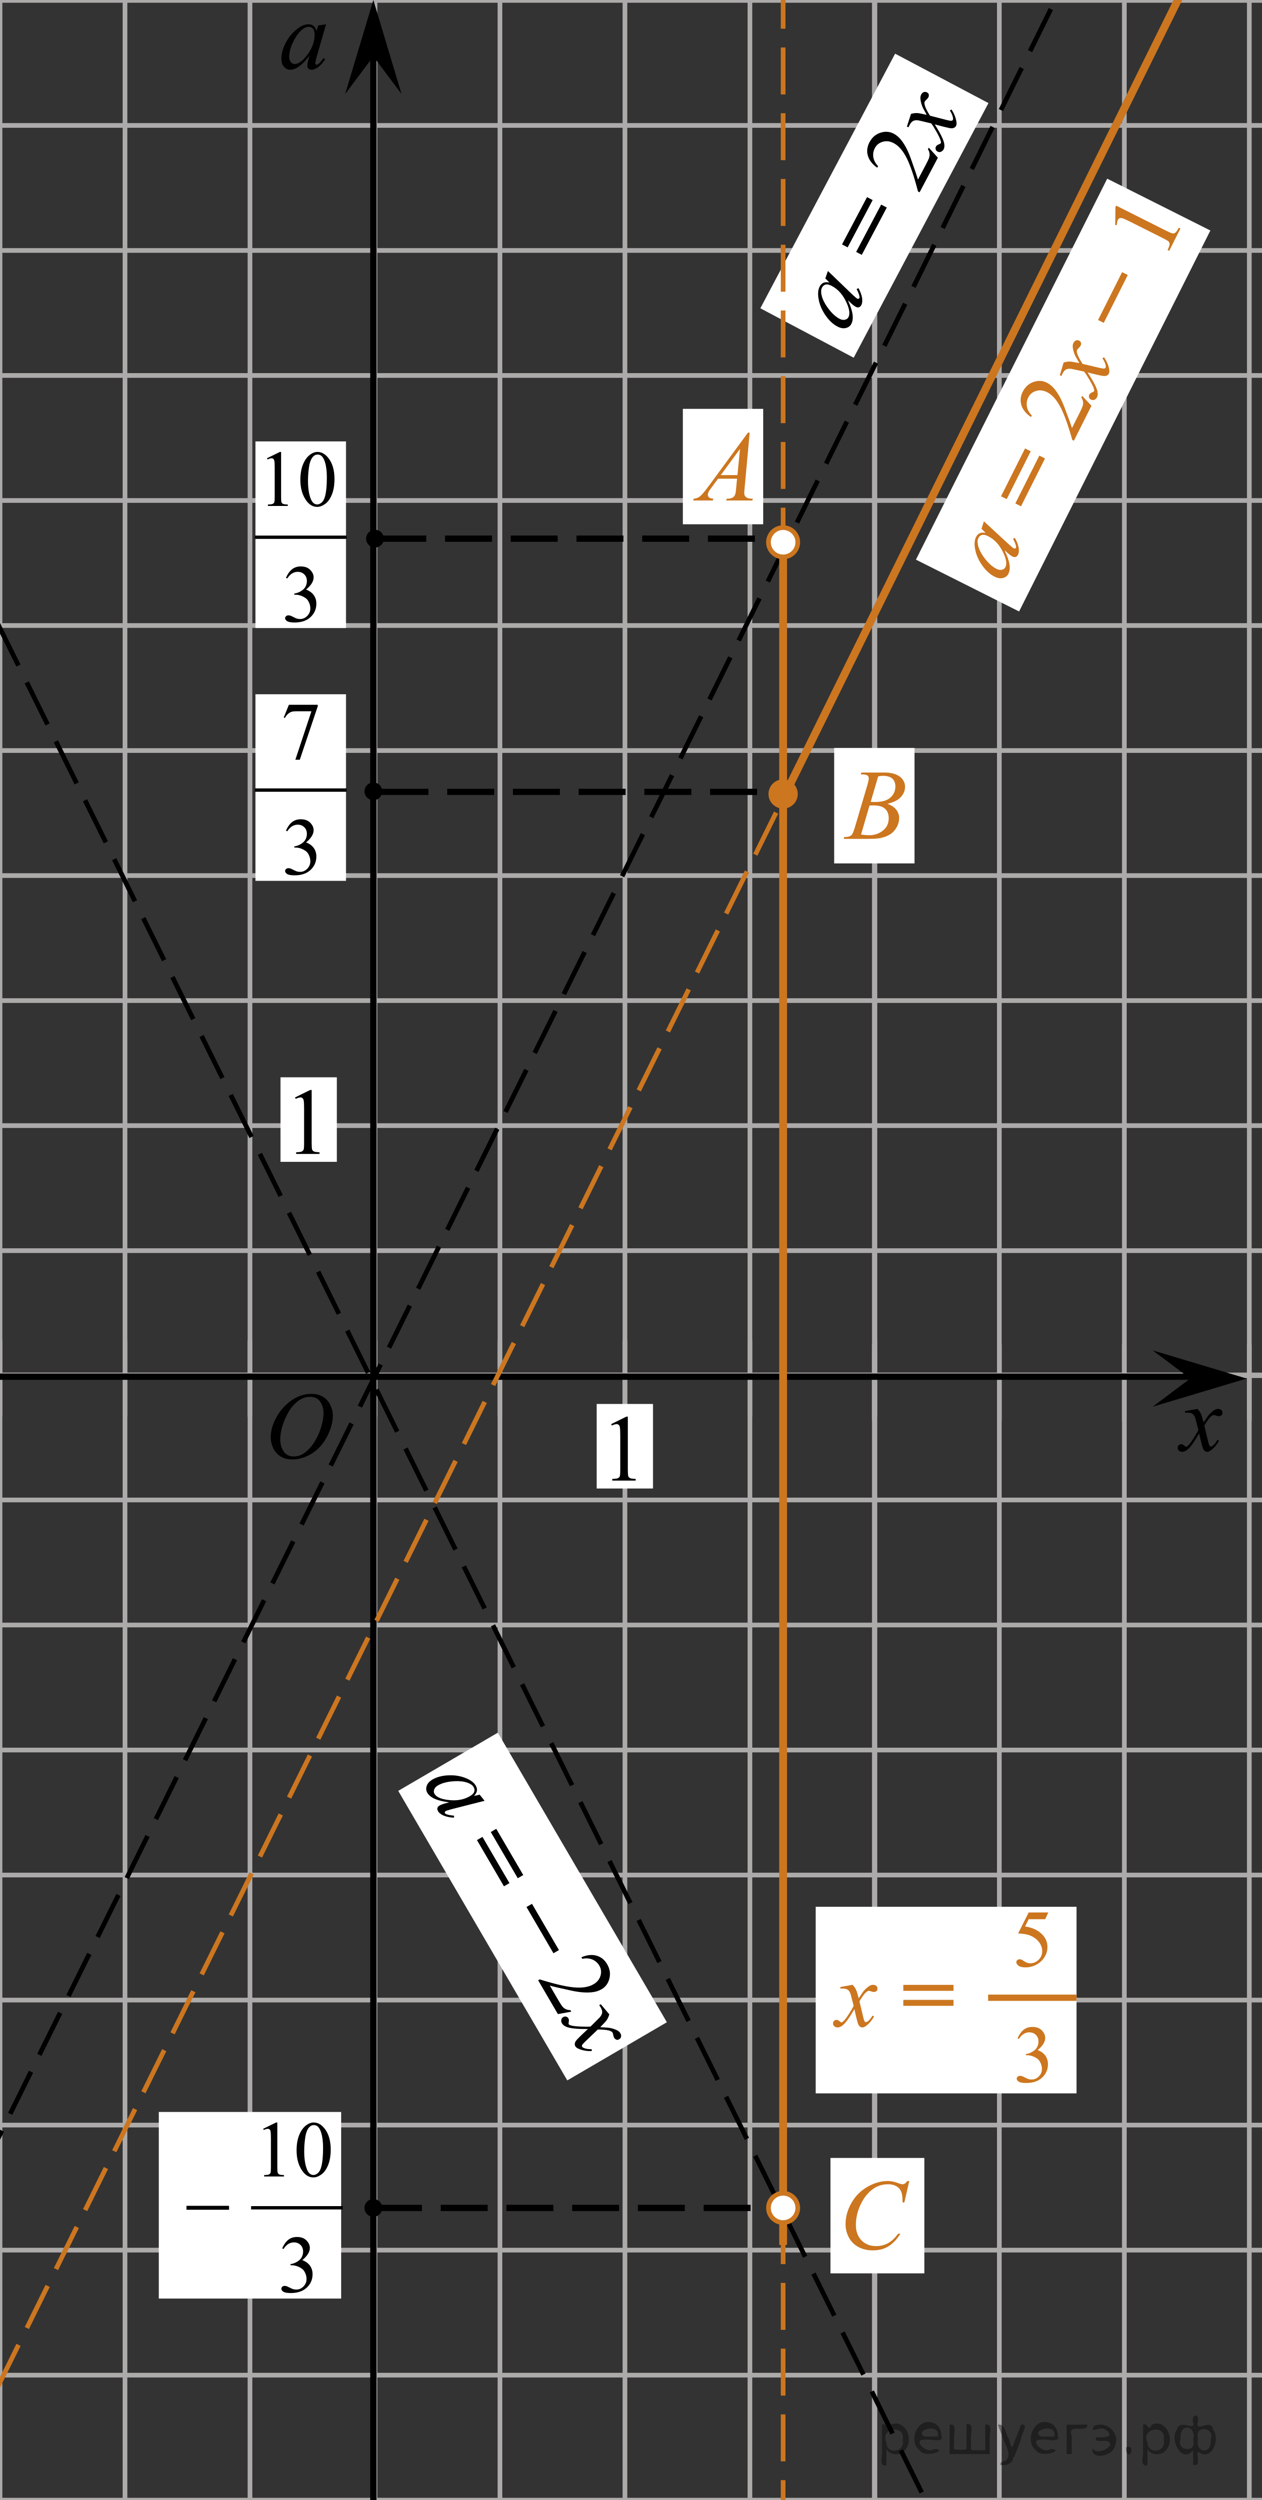 <?xml version="1.0" encoding="utf-8"?>
<!-- Generator: Adobe Illustrator 16.0.0, SVG Export Plug-In . SVG Version: 6.00 Build 0)  -->
<!DOCTYPE svg PUBLIC "-//W3C//DTD SVG 1.1//EN" "http://www.w3.org/Graphics/SVG/1.1/DTD/svg11.dtd">
<svg version="1.1" id="Слой_1" xmlns="http://www.w3.org/2000/svg" xmlns:xlink="http://www.w3.org/1999/xlink" x="0px" y="0px"
	 width="201.604px" height="399.283px" viewBox="81.699 -18.526 201.604 399.283"
	 enable-background="new 81.699 -18.526 201.604 399.283" xml:space="preserve">
<rect x="81.699" y="-18.526" width="201.604" height="399.283" fill="#333333" stroke="none"/>
<g>
	<g>
		<g>
			
				<line fill="none" stroke="#ADAAAA" stroke-width="0.75" stroke-miterlimit="10" x1="-1.1" y1="-18.462" x2="446.6" y2="-18.462"/>
			<line fill="none" stroke="#ADAAAA" stroke-width="0.75" stroke-miterlimit="10" x1="-1.1" y1="1.505" x2="446.6" y2="1.505"/>
			<line fill="none" stroke="#ADAAAA" stroke-width="0.75" stroke-miterlimit="10" x1="-1.1" y1="21.473" x2="446.6" y2="21.473"/>
			<line fill="none" stroke="#ADAAAA" stroke-width="0.75" stroke-miterlimit="10" x1="-1.1" y1="41.438" x2="446.6" y2="41.438"/>
			<line fill="none" stroke="#ADAAAA" stroke-width="0.75" stroke-miterlimit="10" x1="-1.1" y1="61.404" x2="446.6" y2="61.404"/>
			<line fill="none" stroke="#ADAAAA" stroke-width="0.75" stroke-miterlimit="10" x1="-1.1" y1="81.372" x2="446.6" y2="81.372"/>
			
				<line fill="none" stroke="#ADAAAA" stroke-width="0.75" stroke-miterlimit="10" x1="-1.1" y1="101.337" x2="446.6" y2="101.337"/>
			
				<line fill="none" stroke="#ADAAAA" stroke-width="0.75" stroke-miterlimit="10" x1="-1.1" y1="121.306" x2="446.6" y2="121.306"/>
			
				<line fill="none" stroke="#ADAAAA" stroke-width="0.75" stroke-miterlimit="10" x1="-1.1" y1="141.272" x2="446.6" y2="141.272"/>
			
				<line fill="none" stroke="#ADAAAA" stroke-width="0.75" stroke-miterlimit="10" x1="-1.1" y1="161.237" x2="446.6" y2="161.237"/>
			
				<line fill="none" stroke="#ADAAAA" stroke-width="0.75" stroke-miterlimit="10" x1="-1.1" y1="181.206" x2="446.6" y2="181.206"/>
			<line fill="none" stroke="#ADAAAA" stroke-width="0.75" stroke-miterlimit="10" x1="-1.1" y1="201.17" x2="446.6" y2="201.17"/>
		</g>
		<g>
			
				<line fill="none" stroke="#ADAAAA" stroke-width="0.75" stroke-miterlimit="10" x1="1.834" y1="207.72" x2="1.834" y2="-23.962"/>
			<line fill="none" stroke="#ADAAAA" stroke-width="0.75" stroke-miterlimit="10" x1="21.8" y1="207.72" x2="21.8" y2="-23.962"/>
			
				<line fill="none" stroke="#ADAAAA" stroke-width="0.75" stroke-miterlimit="10" x1="41.768" y1="207.72" x2="41.768" y2="-23.962"/>
			
				<line fill="none" stroke="#ADAAAA" stroke-width="0.75" stroke-miterlimit="10" x1="61.733" y1="207.72" x2="61.733" y2="-23.962"/>
			
				<line fill="none" stroke="#ADAAAA" stroke-width="0.75" stroke-miterlimit="10" x1="81.699" y1="207.72" x2="81.699" y2="-23.962"/>
			
				<line fill="none" stroke="#ADAAAA" stroke-width="0.75" stroke-miterlimit="10" x1="101.667" y1="207.72" x2="101.667" y2="-23.962"/>
			
				<line fill="none" stroke="#ADAAAA" stroke-width="0.75" stroke-miterlimit="10" x1="121.633" y1="207.72" x2="121.633" y2="-23.962"/>
			
				<line fill="none" stroke="#ADAAAA" stroke-width="0.75" stroke-miterlimit="10" x1="141.601" y1="207.72" x2="141.601" y2="-23.962"/>
			
				<line fill="none" stroke="#ADAAAA" stroke-width="0.75" stroke-miterlimit="10" x1="161.566" y1="207.72" x2="161.566" y2="-23.962"/>
			
				<line fill="none" stroke="#ADAAAA" stroke-width="0.75" stroke-miterlimit="10" x1="181.532" y1="207.72" x2="181.532" y2="-23.962"/>
			
				<line fill="none" stroke="#ADAAAA" stroke-width="0.75" stroke-miterlimit="10" x1="201.5" y1="207.72" x2="201.5" y2="-23.962"/>
			
				<line fill="none" stroke="#ADAAAA" stroke-width="0.75" stroke-miterlimit="10" x1="221.467" y1="207.72" x2="221.467" y2="-23.962"/>
			<g>
				
					<line fill="none" stroke="#ADAAAA" stroke-width="0.75" stroke-miterlimit="10" x1="221.375" y1="208.368" x2="221.375" y2="-23.315"/>
				
					<line fill="none" stroke="#ADAAAA" stroke-width="0.75" stroke-miterlimit="10" x1="241.342" y1="208.368" x2="241.342" y2="-23.315"/>
				
					<line fill="none" stroke="#ADAAAA" stroke-width="0.75" stroke-miterlimit="10" x1="261.311" y1="208.368" x2="261.311" y2="-23.315"/>
				
					<line fill="none" stroke="#ADAAAA" stroke-width="0.75" stroke-miterlimit="10" x1="281.275" y1="208.368" x2="281.275" y2="-23.315"/>
				
					<line fill="none" stroke="#ADAAAA" stroke-width="0.75" stroke-miterlimit="10" x1="301.241" y1="208.368" x2="301.241" y2="-23.315"/>
				
					<line fill="none" stroke="#ADAAAA" stroke-width="0.75" stroke-miterlimit="10" x1="321.209" y1="208.368" x2="321.209" y2="-23.315"/>
				
					<line fill="none" stroke="#ADAAAA" stroke-width="0.75" stroke-miterlimit="10" x1="341.176" y1="208.368" x2="341.176" y2="-23.315"/>
				
					<line fill="none" stroke="#ADAAAA" stroke-width="0.75" stroke-miterlimit="10" x1="361.141" y1="208.368" x2="361.141" y2="-23.315"/>
				
					<line fill="none" stroke="#ADAAAA" stroke-width="0.75" stroke-miterlimit="10" x1="381.11" y1="208.368" x2="381.11" y2="-23.315"/>
				
					<line fill="none" stroke="#ADAAAA" stroke-width="0.75" stroke-miterlimit="10" x1="401.077" y1="208.368" x2="401.077" y2="-23.315"/>
				
					<line fill="none" stroke="#ADAAAA" stroke-width="0.75" stroke-miterlimit="10" x1="421.043" y1="208.368" x2="421.043" y2="-23.315"/>
				
					<line fill="none" stroke="#ADAAAA" stroke-width="0.75" stroke-miterlimit="10" x1="441.008" y1="208.368" x2="441.008" y2="-23.315"/>
			</g>
		</g>
	</g>
	<g>
		<g>
			
				<line fill="none" stroke="#ADAAAA" stroke-width="0.75" stroke-miterlimit="10" x1="-1.1" y1="201.057" x2="446.6" y2="201.057"/>
			
				<line fill="none" stroke="#ADAAAA" stroke-width="0.75" stroke-miterlimit="10" x1="-1.1" y1="221.024" x2="446.6" y2="221.024"/>
			
				<line fill="none" stroke="#ADAAAA" stroke-width="0.75" stroke-miterlimit="10" x1="-1.1" y1="240.993" x2="446.6" y2="240.993"/>
			
				<line fill="none" stroke="#ADAAAA" stroke-width="0.75" stroke-miterlimit="10" x1="-1.1" y1="260.958" x2="446.6" y2="260.958"/>
			
				<line fill="none" stroke="#ADAAAA" stroke-width="0.75" stroke-miterlimit="10" x1="-1.1" y1="280.923" x2="446.6" y2="280.923"/>
			
				<line fill="none" stroke="#ADAAAA" stroke-width="0.75" stroke-miterlimit="10" x1="-1.1" y1="300.891" x2="446.6" y2="300.891"/>
			
				<line fill="none" stroke="#ADAAAA" stroke-width="0.75" stroke-miterlimit="10" x1="-1.1" y1="320.856" x2="446.6" y2="320.856"/>
			
				<line fill="none" stroke="#ADAAAA" stroke-width="0.75" stroke-miterlimit="10" x1="-1.1" y1="340.826" x2="446.6" y2="340.826"/>
			
				<line fill="none" stroke="#ADAAAA" stroke-width="0.75" stroke-miterlimit="10" x1="-1.1" y1="360.792" x2="446.6" y2="360.792"/>
			
				<line fill="none" stroke="#ADAAAA" stroke-width="0.75" stroke-miterlimit="10" x1="-1.1" y1="380.756" x2="446.6" y2="380.756"/>
			
				<line fill="none" stroke="#ADAAAA" stroke-width="0.75" stroke-miterlimit="10" x1="-1.1" y1="400.725" x2="446.6" y2="400.725"/>
			<line fill="none" stroke="#ADAAAA" stroke-width="0.75" stroke-miterlimit="10" x1="-1.1" y1="420.69" x2="446.6" y2="420.69"/>
		</g>
		<g>
			
				<line fill="none" stroke="#ADAAAA" stroke-width="0.75" stroke-miterlimit="10" x1="1.834" y1="427.24" x2="1.834" y2="195.557"/>
			<line fill="none" stroke="#ADAAAA" stroke-width="0.75" stroke-miterlimit="10" x1="21.8" y1="427.24" x2="21.8" y2="195.557"/>
			
				<line fill="none" stroke="#ADAAAA" stroke-width="0.75" stroke-miterlimit="10" x1="41.768" y1="427.24" x2="41.768" y2="195.557"/>
			
				<line fill="none" stroke="#ADAAAA" stroke-width="0.75" stroke-miterlimit="10" x1="61.733" y1="427.24" x2="61.733" y2="195.557"/>
			
				<line fill="none" stroke="#ADAAAA" stroke-width="0.75" stroke-miterlimit="10" x1="81.699" y1="427.24" x2="81.699" y2="195.557"/>
			
				<line fill="none" stroke="#ADAAAA" stroke-width="0.75" stroke-miterlimit="10" x1="101.667" y1="427.24" x2="101.667" y2="195.557"/>
			
				<line fill="none" stroke="#ADAAAA" stroke-width="0.75" stroke-miterlimit="10" x1="121.633" y1="427.24" x2="121.633" y2="195.557"/>
			
				<line fill="none" stroke="#ADAAAA" stroke-width="0.75" stroke-miterlimit="10" x1="141.601" y1="427.24" x2="141.601" y2="195.557"/>
			
				<line fill="none" stroke="#ADAAAA" stroke-width="0.75" stroke-miterlimit="10" x1="161.566" y1="427.24" x2="161.566" y2="195.557"/>
			
				<line fill="none" stroke="#ADAAAA" stroke-width="0.75" stroke-miterlimit="10" x1="181.532" y1="427.24" x2="181.532" y2="195.557"/>
			
				<line fill="none" stroke="#ADAAAA" stroke-width="0.75" stroke-miterlimit="10" x1="201.5" y1="427.24" x2="201.5" y2="195.557"/>
			
				<line fill="none" stroke="#ADAAAA" stroke-width="0.75" stroke-miterlimit="10" x1="221.467" y1="427.24" x2="221.467" y2="195.557"/>
			<g>
				
					<line fill="none" stroke="#ADAAAA" stroke-width="0.75" stroke-miterlimit="10" x1="221.375" y1="427.887" x2="221.375" y2="196.205"/>
				
					<line fill="none" stroke="#ADAAAA" stroke-width="0.75" stroke-miterlimit="10" x1="241.342" y1="427.887" x2="241.342" y2="196.205"/>
				
					<line fill="none" stroke="#ADAAAA" stroke-width="0.75" stroke-miterlimit="10" x1="261.311" y1="427.887" x2="261.311" y2="196.205"/>
				
					<line fill="none" stroke="#ADAAAA" stroke-width="0.75" stroke-miterlimit="10" x1="281.275" y1="427.887" x2="281.275" y2="196.205"/>
				
					<line fill="none" stroke="#ADAAAA" stroke-width="0.75" stroke-miterlimit="10" x1="301.241" y1="427.887" x2="301.241" y2="196.205"/>
				
					<line fill="none" stroke="#ADAAAA" stroke-width="0.75" stroke-miterlimit="10" x1="321.209" y1="427.887" x2="321.209" y2="196.205"/>
				
					<line fill="none" stroke="#ADAAAA" stroke-width="0.75" stroke-miterlimit="10" x1="341.176" y1="427.887" x2="341.176" y2="196.205"/>
				
					<line fill="none" stroke="#ADAAAA" stroke-width="0.75" stroke-miterlimit="10" x1="361.141" y1="427.887" x2="361.141" y2="196.205"/>
				
					<line fill="none" stroke="#ADAAAA" stroke-width="0.75" stroke-miterlimit="10" x1="381.11" y1="427.887" x2="381.11" y2="196.205"/>
				
					<line fill="none" stroke="#ADAAAA" stroke-width="0.75" stroke-miterlimit="10" x1="401.077" y1="427.887" x2="401.077" y2="196.205"/>
				
					<line fill="none" stroke="#ADAAAA" stroke-width="0.75" stroke-miterlimit="10" x1="421.043" y1="427.887" x2="421.043" y2="196.205"/>
				
					<line fill="none" stroke="#ADAAAA" stroke-width="0.75" stroke-miterlimit="10" x1="441.008" y1="427.887" x2="441.008" y2="196.205"/>
			</g>
		</g>
	</g>
</g>
<rect x="198.467" y="5.877" transform="matrix(-0.468 0.884 -0.884 -0.468 337.682 -174.756)" fill="#FFFFFF" width="46" height="16.869"/>
<g>
	<path d="M213.958,24.75l3.97,3.823l0.548,0.484c0.052,0.045,0.1,0.079,0.142,0.102c0.072,0.038,0.15,0.049,0.229,0.033
		c0.062-0.016,0.106-0.051,0.135-0.105c0.032-0.06,0.035-0.158,0.015-0.293c-0.04-0.251-0.189-0.637-0.449-1.157l0.29-0.146
		c0.311,0.57,0.501,1.09,0.576,1.56c0.072,0.468,0.034,0.846-0.117,1.131c-0.104,0.198-0.233,0.319-0.384,0.367
		c-0.153,0.046-0.322,0.02-0.511-0.08c-0.226-0.119-0.496-0.327-0.811-0.623l-0.441-0.419c0.469,1.02,0.725,1.864,0.771,2.537
		c0.032,0.482-0.043,0.9-0.228,1.249c-0.178,0.336-0.472,0.553-0.879,0.649c-0.408,0.097-0.856,0.016-1.343-0.242
		c-0.732-0.387-1.39-1.017-1.968-1.885c-0.581-0.87-0.937-1.772-1.065-2.707c-0.106-0.733-0.036-1.336,0.213-1.806
		c0.148-0.28,0.345-0.476,0.592-0.584c0.245-0.108,0.563-0.121,0.956-0.037l-0.655-0.665L213.958,24.75z M213.016,27.399
		c-0.155,0.294-0.184,0.681-0.082,1.158c0.142,0.676,0.5,1.4,1.077,2.174c0.574,0.772,1.173,1.323,1.795,1.652
		c0.313,0.165,0.601,0.218,0.866,0.158c0.264-0.061,0.45-0.191,0.558-0.395c0.266-0.502,0.183-1.243-0.246-2.225
		c-0.569-1.31-1.371-2.237-2.406-2.785c-0.393-0.207-0.716-0.281-0.971-0.222C213.351,26.975,213.155,27.136,213.016,27.399z"/>
	<path d="M216.211,20.507l3.997-7.556l0.897,0.476l-3.997,7.555L216.211,20.507z M218.469,21.702l3.997-7.555l0.897,0.475
		l-3.996,7.555L218.469,21.702z"/>
	<path d="M230.07,5.053l1.455,1.609l-2.922,5.524l-0.256-0.135c-0.623-2.41-1.229-4.194-1.816-5.354
		c-0.589-1.16-1.273-1.946-2.05-2.357c-0.594-0.314-1.179-0.391-1.753-0.229c-0.575,0.161-0.995,0.495-1.264,1.002
		c-0.243,0.46-0.327,0.945-0.252,1.453c0.076,0.508,0.326,0.987,0.755,1.438l-0.135,0.255c-0.792-0.566-1.288-1.207-1.492-1.925
		c-0.203-0.718-0.116-1.433,0.261-2.147c0.402-0.759,0.981-1.265,1.739-1.515c0.756-0.251,1.467-0.2,2.13,0.15
		c0.473,0.25,0.89,0.612,1.247,1.084c0.565,0.735,1.063,1.706,1.492,2.911c0.645,1.808,1.021,2.923,1.129,3.346l1.293-2.444
		c0.263-0.498,0.429-0.856,0.498-1.076c0.068-0.22,0.089-0.44,0.063-0.661c-0.028-0.222-0.113-0.446-0.257-0.675L230.07,5.053z"/>
	<path d="M227.23-0.338c0.357-0.099,0.688-0.143,0.988-0.131c0.21,0.005,0.717,0.1,1.521,0.283l-0.591-1.09
		c-0.135-0.279-0.242-0.585-0.321-0.921c-0.078-0.336-0.109-0.612-0.089-0.825c0.012-0.135,0.054-0.269,0.124-0.402
		c0.104-0.198,0.24-0.329,0.409-0.389c0.168-0.062,0.328-0.052,0.48,0.028c0.174,0.092,0.274,0.19,0.304,0.294
		c0.046,0.188,0.026,0.367-0.061,0.533c-0.052,0.097-0.127,0.189-0.227,0.278c-0.189,0.177-0.302,0.303-0.341,0.376
		c-0.059,0.11-0.064,0.275-0.015,0.496c0.087,0.412,0.369,0.997,0.847,1.756l2.676,0.69c0.408,0.104,0.665,0.146,0.77,0.124
		c0.102-0.022,0.17-0.063,0.201-0.123c0.052-0.097,0.058-0.238,0.021-0.422c-0.078-0.365-0.24-0.728-0.485-1.087l0.252-0.176
		c0.389,0.577,0.646,1.185,0.77,1.821c0.068,0.36,0.057,0.628-0.036,0.803c-0.137,0.258-0.39,0.386-0.76,0.384
		c-0.231,0.001-1.11-0.207-2.639-0.627c0.866,1.378,1.366,2.379,1.497,3.001c0.081,0.402,0.053,0.735-0.086,0.998
		c-0.098,0.184-0.254,0.317-0.467,0.398c-0.16,0.057-0.326,0.04-0.495-0.05c-0.152-0.081-0.253-0.199-0.3-0.353
		c-0.048-0.155-0.032-0.306,0.046-0.453c0.078-0.148,0.232-0.266,0.469-0.353c0.169-0.064,0.271-0.127,0.306-0.192
		c0.029-0.055,0.028-0.147,0.002-0.272c-0.062-0.31-0.281-0.803-0.664-1.483c-0.383-0.68-0.674-1.146-0.87-1.396
		c-1.27-0.306-1.943-0.466-2.02-0.477c-0.356-0.053-0.641-0.026-0.854,0.079c-0.214,0.104-0.409,0.322-0.585,0.654
		c-0.056,0.106-0.117,0.23-0.18,0.374l-0.248-0.132L227.23-0.338z"/>
</g>
<rect x="122.509" y="51.97" fill="#FFFFFF" width="14.463" height="29.799"/>
<line fill="none" stroke="#000000" stroke-miterlimit="10" x1="-1.1" y1="201.336" x2="273.333" y2="201.336"/>
<line fill="none" stroke="#000000" stroke-miterlimit="10" x1="141.342" y1="380.756" x2="141.342" y2="-10.514"/>
<line fill="none" stroke="#CC761F" stroke-width="0.75" stroke-miterlimit="10" stroke-dasharray="7.5,3" x1="206.803" y1="-31.943" x2="206.803" y2="434.057"/>
<line fill="none" x1="-424.6" y1="109.143" x2="-424.233" y2="109.143"/>
<rect x="521.789" y="305.659" fill="#FFFFFF" width="9" height="13.501"/>
<rect x="126.508" y="153.522" fill="#FFFFFF" width="9" height="13.5"/>
<polygon points="271.84,201.631 265.834,197.131 280.846,201.631 265.834,206.131 "/>
<polygon points="141.342,-9.521 136.842,-3.516 141.342,-18.526 145.842,-3.516 "/>
<g>
	<path d="M124.348,54.655l2.051-1.002h0.205v7.135c0,0.475,0.02,0.768,0.059,0.885c0.039,0.118,0.122,0.205,0.246,0.268
		s0.377,0.097,0.758,0.106v0.228h-3.169v-0.228c0.397-0.01,0.655-0.042,0.771-0.104c0.116-0.06,0.196-0.142,0.243-0.242
		c0.046-0.103,0.068-0.407,0.068-0.913v-4.561c0-0.615-0.021-1.008-0.062-1.183c-0.03-0.134-0.082-0.23-0.159-0.294
		c-0.077-0.062-0.169-0.093-0.277-0.093c-0.154,0-0.367,0.065-0.641,0.193L124.348,54.655z"/>
	<path d="M129.682,58.1c0-0.965,0.145-1.793,0.435-2.49c0.291-0.695,0.675-1.213,1.156-1.554c0.373-0.271,0.759-0.405,1.156-0.405
		c0.646,0,1.227,0.33,1.741,0.99c0.642,0.821,0.963,1.928,0.963,3.328c0,0.981-0.141,1.811-0.422,2.499
		c-0.282,0.687-0.642,1.183-1.079,1.493c-0.437,0.31-0.858,0.466-1.265,0.466c-0.804,0-1.473-0.476-2.007-1.427
		C129.907,60.198,129.682,59.231,129.682,58.1z M130.9,58.257c0,1.162,0.143,2.111,0.428,2.846c0.237,0.62,0.588,0.931,1.057,0.931
		c0.224,0,0.456-0.1,0.696-0.302c0.241-0.201,0.423-0.539,0.547-1.013c0.191-0.713,0.286-1.722,0.286-3.02
		c0-0.965-0.1-1.769-0.299-2.412c-0.149-0.477-0.342-0.817-0.578-1.016c-0.171-0.137-0.376-0.205-0.615-0.205
		c-0.282,0-0.533,0.124-0.752,0.379c-0.299,0.344-0.501,0.887-0.609,1.626C130.954,56.809,130.9,57.538,130.9,58.257z"/>
</g>
<g>
	<g>
		<g>
			<g>
				<defs>
					<rect id="SVGID_1_" x="121.997" y="200.569" width="16.438" height="17.871"/>
				</defs>
				<clipPath id="SVGID_2_">
					<use xlink:href="#SVGID_1_"  overflow="visible"/>
				</clipPath>
				<g clip-path="url(#SVGID_2_)">
					<path d="M131.474,204.078c0.662,0,1.248,0.145,1.758,0.433c0.511,0.287,0.91,0.715,1.199,1.276s0.437,1.147,0.437,1.753
						c0,1.072-0.312,2.197-0.933,3.378c-0.621,1.18-1.433,2.078-2.433,2.696c-1,0.621-2.035,0.933-3.104,0.933
						c-0.771,0-1.414-0.172-1.933-0.515c-0.518-0.342-0.899-0.793-1.147-1.354s-0.371-1.104-0.371-1.633
						c0-0.937,0.228-1.858,0.675-2.771c0.446-0.914,0.982-1.677,1.605-2.289s1.288-1.084,1.993-1.414
						C129.929,204.243,130.679,204.078,131.474,204.078z M131.224,204.55c-0.49,0-0.972,0.122-1.438,0.366
						c-0.466,0.244-0.934,0.643-1.395,1.195c-0.461,0.554-0.876,1.279-1.244,2.176c-0.451,1.104-0.677,2.145-0.677,3.123
						c0,0.697,0.179,1.316,0.536,1.855c0.358,0.539,0.908,0.811,1.646,0.811c0.446,0,0.887-0.111,1.313-0.332
						c0.43-0.223,0.875-0.602,1.343-1.139c0.584-0.675,1.073-1.535,1.476-2.58c0.396-1.047,0.596-2.021,0.596-2.929
						c0-0.669-0.18-1.262-0.537-1.776C132.483,204.809,131.944,204.55,131.224,204.55z"/>
				</g>
			</g>
		</g>
	</g>
</g>
<g>
	<g>
		<g>
			<g>
				<defs>
					<rect id="SVGID_3_" x="126.228" y="152.026" width="9.53" height="16.49"/>
				</defs>
				<clipPath id="SVGID_4_">
					<use xlink:href="#SVGID_3_"  overflow="visible"/>
				</clipPath>
				<g clip-path="url(#SVGID_4_)">
					<path d="M128.834,156.737l2.412-1.188h0.241v8.452c0,0.562,0.023,0.911,0.07,1.048c0.045,0.139,0.144,0.244,0.289,0.317
						c0.145,0.071,0.44,0.114,0.891,0.125v0.271h-3.729v-0.27c0.47-0.012,0.771-0.053,0.906-0.122
						c0.138-0.071,0.229-0.167,0.285-0.288c0.053-0.121,0.079-0.48,0.079-1.082v-5.402c0-0.729-0.022-1.197-0.071-1.404
						c-0.035-0.154-0.099-0.271-0.188-0.346c-0.09-0.076-0.197-0.111-0.326-0.111c-0.18,0-0.432,0.076-0.752,0.229L128.834,156.737z
						"/>
				</g>
			</g>
		</g>
	</g>
</g>
<g>
	<g>
		<g>
			<g>
				<defs>
					<rect id="SVGID_5_" x="520.105" y="303.155" width="12.363" height="16.487"/>
				</defs>
				<clipPath id="SVGID_6_">
					<use xlink:href="#SVGID_5_"  overflow="visible"/>
				</clipPath>
				<g clip-path="url(#SVGID_6_)">
					<path d="M529.564,314.964l-0.7,1.93h-5.899v-0.273c1.733-1.584,2.959-2.879,3.666-3.883c0.709-1.004,1.063-1.919,1.063-2.753
						c0-0.635-0.193-1.156-0.582-1.563c-0.391-0.407-0.854-0.61-1.396-0.61c-0.492,0-0.935,0.145-1.324,0.432
						c-0.389,0.289-0.68,0.711-0.867,1.267h-0.27c0.122-0.908,0.438-1.606,0.948-2.097c0.508-0.486,1.146-0.729,1.903-0.729
						c0.813,0,1.49,0.261,2.033,0.78c0.543,0.521,0.813,1.139,0.813,1.848c0,0.508-0.117,1.014-0.354,1.521
						c-0.361,0.796-0.955,1.644-1.771,2.533c-1.226,1.338-1.987,2.146-2.293,2.42h2.61c0.531,0,0.904-0.021,1.117-0.059
						c0.215-0.039,0.405-0.119,0.58-0.24c0.172-0.121,0.319-0.291,0.448-0.516h0.272v-0.006H529.564z"/>
				</g>
			</g>
		</g>
	</g>
</g>
<g>
	<g>
		<g>
			<g>
				<defs>
					<rect id="SVGID_7_" x="267.161" y="203.542" width="12.359" height="13.729"/>
				</defs>
				<clipPath id="SVGID_8_">
					<use xlink:href="#SVGID_7_"  overflow="visible"/>
				</clipPath>
				<g clip-path="url(#SVGID_8_)">
					<path d="M272.995,206.485c0.24,0.256,0.422,0.512,0.545,0.768c0.09,0.18,0.234,0.645,0.436,1.396l0.65-0.977
						c0.172-0.232,0.381-0.461,0.627-0.674c0.246-0.215,0.461-0.357,0.648-0.438c0.115-0.052,0.248-0.074,0.391-0.074
						c0.213,0,0.381,0.058,0.506,0.17c0.125,0.113,0.189,0.251,0.189,0.413c0,0.188-0.037,0.313-0.109,0.385
						c-0.139,0.122-0.295,0.187-0.473,0.187c-0.105,0-0.215-0.022-0.332-0.066c-0.23-0.079-0.391-0.118-0.465-0.118
						c-0.117,0-0.262,0.068-0.424,0.207c-0.307,0.256-0.67,0.75-1.092,1.481l0.605,2.538c0.094,0.389,0.172,0.619,0.234,0.695
						c0.064,0.076,0.129,0.112,0.191,0.112c0.104,0,0.225-0.057,0.363-0.17c0.27-0.228,0.5-0.521,0.689-0.885l0.258,0.133
						c-0.311,0.58-0.699,1.063-1.182,1.445c-0.27,0.217-0.498,0.321-0.686,0.321c-0.275,0-0.494-0.151-0.656-0.465
						c-0.105-0.188-0.318-1.018-0.645-2.477c-0.768,1.333-1.381,2.188-1.844,2.572c-0.301,0.244-0.59,0.367-0.871,0.367
						c-0.195,0-0.375-0.067-0.539-0.213c-0.115-0.104-0.176-0.254-0.176-0.436c0-0.162,0.055-0.297,0.162-0.406
						c0.107-0.107,0.24-0.162,0.398-0.162c0.152,0,0.32,0.08,0.502,0.236c0.127,0.111,0.227,0.17,0.295,0.17
						c0.059,0,0.135-0.039,0.229-0.117c0.23-0.188,0.545-0.59,0.943-1.211c0.395-0.619,0.66-1.066,0.783-1.341
						c-0.309-1.195-0.475-1.827-0.494-1.896c-0.113-0.317-0.266-0.547-0.443-0.68c-0.182-0.133-0.449-0.199-0.805-0.199
						c-0.113,0-0.242,0.006-0.395,0.018v-0.268L272.995,206.485z"/>
				</g>
			</g>
		</g>
	</g>
</g>
<circle cx="141.342" cy="334.084" r="1.417"/>
<rect x="177.015" y="205.691" fill="#FFFFFF" width="9" height="13.5"/>
<g>
	<g>
		<g>
			<g>
				<defs>
					<rect id="SVGID_9_" x="176.735" y="204.195" width="9.53" height="16.49"/>
				</defs>
				<clipPath id="SVGID_10_">
					<use xlink:href="#SVGID_9_"  overflow="visible"/>
				</clipPath>
				<g clip-path="url(#SVGID_10_)">
					<path d="M179.341,208.906l2.412-1.188h0.241v8.452c0,0.562,0.023,0.911,0.07,1.048c0.045,0.139,0.144,0.244,0.289,0.317
						c0.145,0.071,0.44,0.114,0.891,0.125v0.271h-3.729v-0.27c0.47-0.012,0.771-0.053,0.906-0.122
						c0.138-0.071,0.229-0.167,0.285-0.288c0.053-0.121,0.079-0.48,0.079-1.082v-5.402c0-0.729-0.022-1.197-0.071-1.404
						c-0.035-0.154-0.099-0.271-0.188-0.346c-0.09-0.076-0.197-0.111-0.326-0.111c-0.18,0-0.432,0.076-0.752,0.229L179.341,208.906z
						"/>
				</g>
			</g>
		</g>
	</g>
</g>
<line fill="none" stroke="#000000" stroke-width="0.75" stroke-miterlimit="10" stroke-dasharray="7.5,3" x1="27.47" y1="431.999" x2="264.866" y2="-48.001"/>
<line fill="none" stroke="#000000" stroke-width="0.75" stroke-miterlimit="10" stroke-dasharray="7.5,3" x1="256.873" y1="435.999" x2="19.477" y2="-44.001"/>
<line fill="none" stroke="#CC761F" stroke-width="1.25" stroke-miterlimit="10" x1="206.803" y1="66.942" x2="206.803" y2="339.999"/>
<line fill="none" stroke="#CC761F" stroke-width="1.25" stroke-miterlimit="10" x1="207.66" y1="107.249" x2="276.5" y2="-31.943"/>
<line fill="none" stroke="#CC761F" stroke-width="0.75" stroke-miterlimit="10" stroke-dasharray="7.5,3" x1="16.165" y1="494.44" x2="208.803" y2="104.937"/>
<circle fill="#FFFFFF" stroke="#CC761F" stroke-width="0.75" stroke-miterlimit="10" cx="206.803" cy="334.085" r="2.338"/>
<circle fill="#CC761F" cx="206.803" cy="108.275" r="2.338"/>
<circle fill="#FFFFFF" stroke="#CC761F" stroke-width="0.75" stroke-miterlimit="10" cx="206.803" cy="68.074" r="2.339"/>
<path d="M523.927,26.341c0.25-0.581,0.565-1.029,0.948-1.346c0.382-0.314,0.857-0.474,1.427-0.474c0.703,0,1.242,0.226,1.618,0.675
	c0.283,0.334,0.427,0.692,0.427,1.074c0,0.627-0.401,1.276-1.203,1.946c0.539,0.208,0.946,0.505,1.224,0.891
	c0.276,0.386,0.414,0.839,0.414,1.361c0,0.746-0.242,1.394-0.726,1.938c-0.63,0.713-1.543,1.069-2.737,1.069
	c-0.592,0-0.992-0.071-1.207-0.216c-0.213-0.145-0.319-0.299-0.319-0.464c0-0.123,0.051-0.231,0.151-0.324
	c0.102-0.093,0.224-0.14,0.365-0.14c0.107,0,0.219,0.017,0.33,0.051c0.073,0.021,0.239,0.099,0.498,0.232
	c0.26,0.133,0.438,0.213,0.537,0.237c0.16,0.047,0.33,0.07,0.512,0.07c0.439,0,0.822-0.167,1.148-0.502s0.488-0.731,0.488-1.189
	c0-0.335-0.076-0.661-0.228-0.979c-0.112-0.236-0.233-0.416-0.368-0.54c-0.186-0.169-0.439-0.323-0.764-0.462
	c-0.324-0.137-0.654-0.207-0.99-0.207h-0.207v-0.19c0.342-0.042,0.684-0.163,1.025-0.362c0.343-0.199,0.592-0.438,0.748-0.719
	c0.154-0.279,0.232-0.587,0.232-0.922c0-0.438-0.14-0.79-0.418-1.059c-0.277-0.271-0.625-0.404-1.039-0.404
	c-0.668,0-1.228,0.352-1.676,1.056L523.927,26.341z"/>
<path d="M615.482,9.332v0.903h-1.179v2.276h-1.066v-2.276h-3.715V9.42l4.07-5.711h0.711v5.622H615.482z M613.237,9.332V5.052
	l-3.081,4.279H613.237z"/>
<g>
	<path d="M513.966,37.914h6.795v0.629h-6.795V37.914z"/>
</g>
<g>
	<path d="M133.782-14.65l-1.523,5.297l-0.172,0.711c-0.016,0.067-0.023,0.125-0.023,0.172c0,0.083,0.026,0.156,0.078,0.219
		c0.042,0.047,0.094,0.07,0.156,0.07c0.067,0,0.156-0.042,0.266-0.125c0.203-0.151,0.474-0.464,0.813-0.938l0.266,0.188
		c-0.359,0.542-0.729,0.954-1.109,1.238s-0.731,0.426-1.055,0.426c-0.224,0-0.392-0.056-0.504-0.168s-0.168-0.274-0.168-0.488
		c0-0.255,0.058-0.591,0.172-1.008l0.164-0.586c-0.683,0.891-1.31,1.513-1.883,1.867c-0.411,0.255-0.815,0.383-1.211,0.383
		c-0.38,0-0.708-0.157-0.984-0.473s-0.414-0.749-0.414-1.301c0-0.828,0.249-1.702,0.746-2.621s1.129-1.655,1.895-2.207
		c0.599-0.438,1.164-0.656,1.695-0.656c0.317,0,0.582,0.083,0.793,0.25s0.371,0.442,0.48,0.828l0.281-0.891L133.782-14.65z
		 M131.001-14.244c-0.333,0-0.688,0.156-1.063,0.469c-0.531,0.442-1.004,1.099-1.418,1.969s-0.621,1.656-0.621,2.359
		c0,0.354,0.089,0.634,0.266,0.84s0.38,0.309,0.609,0.309c0.567,0,1.185-0.419,1.852-1.258c0.891-1.114,1.336-2.258,1.336-3.43
		c0-0.442-0.086-0.763-0.258-0.961S131.298-14.244,131.001-14.244z"/>
</g>
<rect x="212.003" y="285.993" fill="#FFFFFF" width="41.671" height="29.798"/>
<g>
	<path fill="#CC761F" d="M217.903,298.456c0.239,0.255,0.42,0.509,0.543,0.762c0.088,0.176,0.231,0.638,0.432,1.385l0.645-0.967
		c0.171-0.234,0.378-0.458,0.623-0.67c0.243-0.213,0.458-0.357,0.645-0.436c0.117-0.049,0.246-0.074,0.388-0.074
		c0.21,0,0.377,0.057,0.502,0.169c0.124,0.112,0.187,0.249,0.187,0.41c0,0.186-0.037,0.313-0.109,0.381
		c-0.138,0.122-0.293,0.183-0.469,0.183c-0.104,0-0.213-0.021-0.33-0.065c-0.229-0.078-0.384-0.117-0.461-0.117
		c-0.117,0-0.257,0.068-0.418,0.205c-0.303,0.254-0.664,0.745-1.084,1.472l0.601,2.52c0.093,0.387,0.171,0.617,0.234,0.692
		c0.063,0.076,0.127,0.114,0.19,0.114c0.103,0,0.222-0.057,0.359-0.169c0.268-0.225,0.498-0.518,0.688-0.879l0.257,0.132
		c-0.308,0.576-0.698,1.055-1.172,1.436c-0.269,0.215-0.496,0.322-0.681,0.322c-0.274,0-0.491-0.154-0.652-0.461
		c-0.103-0.191-0.314-1.012-0.637-2.461c-0.762,1.323-1.373,2.175-1.832,2.556c-0.298,0.244-0.586,0.366-0.863,0.366
		c-0.195,0-0.374-0.071-0.535-0.213c-0.117-0.106-0.176-0.251-0.176-0.432c0-0.161,0.054-0.295,0.161-0.402s0.239-0.162,0.396-0.162
		s0.322,0.079,0.498,0.234c0.127,0.113,0.225,0.169,0.293,0.169c0.059,0,0.134-0.039,0.227-0.117
		c0.229-0.186,0.543-0.586,0.938-1.201c0.396-0.615,0.654-1.06,0.777-1.333c-0.304-1.187-0.467-1.813-0.491-1.883
		c-0.112-0.316-0.259-0.541-0.439-0.674c-0.181-0.131-0.446-0.197-0.798-0.197c-0.113,0-0.242,0.005-0.389,0.015V298.8
		L217.903,298.456z"/>
	<path fill="#CC761F" d="M226.004,298.463h8.013v0.952h-8.013V298.463z M226.004,300.858h8.013v0.953h-8.013V300.858z"/>
</g>
<line fill="none" stroke="#CC761F" stroke-miterlimit="10" x1="239.553" y1="300.518" x2="253.674" y2="300.518"/>
<g>
	<path fill="#CC761F" d="M249.172,286.897l-0.506,1.082h-2.641l-0.574,1.156c1.143,0.166,2.049,0.583,2.717,1.254
		c0.574,0.576,0.861,1.254,0.861,2.034c0,0.454-0.094,0.874-0.281,1.259s-0.424,0.715-0.709,0.986s-0.602,0.49-0.951,0.655
		c-0.496,0.233-1.006,0.35-1.527,0.35c-0.525,0-0.908-0.088-1.148-0.264c-0.238-0.177-0.357-0.37-0.357-0.582
		c0-0.119,0.049-0.224,0.148-0.313c0.1-0.092,0.225-0.138,0.375-0.138c0.111,0,0.209,0.017,0.293,0.051
		c0.086,0.034,0.229,0.121,0.432,0.261c0.324,0.221,0.65,0.332,0.982,0.332c0.506,0,0.949-0.188,1.33-0.563
		c0.383-0.375,0.574-0.832,0.574-1.37c0-0.521-0.172-1.008-0.512-1.459c-0.342-0.452-0.813-0.8-1.41-1.046
		c-0.473-0.19-1.111-0.301-1.924-0.331l1.684-3.352h3.145V286.897z"/>
</g>
<path fill="#CC761F" d="M244.253,307c0.25-0.581,0.565-1.029,0.948-1.346c0.382-0.314,0.857-0.474,1.427-0.474
	c0.703,0,1.242,0.226,1.618,0.675c0.283,0.334,0.427,0.692,0.427,1.074c0,0.627-0.401,1.276-1.203,1.946
	c0.539,0.208,0.946,0.505,1.224,0.891c0.276,0.386,0.414,0.839,0.414,1.361c0,0.746-0.242,1.394-0.726,1.938
	c-0.63,0.713-1.543,1.069-2.737,1.069c-0.592,0-0.992-0.071-1.207-0.216c-0.213-0.145-0.319-0.299-0.319-0.464
	c0-0.123,0.051-0.231,0.151-0.324c0.102-0.093,0.224-0.14,0.365-0.14c0.107,0,0.219,0.017,0.33,0.051
	c0.073,0.021,0.239,0.099,0.498,0.232c0.26,0.133,0.438,0.213,0.537,0.237c0.16,0.047,0.33,0.07,0.512,0.07
	c0.439,0,0.822-0.167,1.148-0.502s0.488-0.731,0.488-1.189c0-0.335-0.076-0.661-0.228-0.979c-0.112-0.236-0.233-0.416-0.368-0.54
	c-0.186-0.169-0.439-0.323-0.764-0.462c-0.324-0.137-0.654-0.207-0.99-0.207h-0.207v-0.19c0.342-0.042,0.684-0.163,1.025-0.362
	c0.343-0.199,0.592-0.438,0.748-0.719c0.154-0.279,0.232-0.587,0.232-0.922c0-0.438-0.14-0.79-0.418-1.059
	c-0.277-0.271-0.625-0.404-1.039-0.404c-0.668,0-1.228,0.352-1.676,1.056L244.253,307z"/>
<rect x="140.032" y="276.535" transform="matrix(-0.504 -0.863 0.863 -0.504 4.25 573.942)" fill="#FFFFFF" width="53.583" height="18.433"/>
<rect x="214.366" y="326.105" fill="#FFFFFF" width="15" height="18.434"/>
<g>
	<path d="M159.112,269.067l-5.343,1.355l-0.701,0.211c-0.065,0.02-0.119,0.043-0.16,0.066c-0.071,0.041-0.122,0.102-0.149,0.178
		c-0.019,0.06-0.014,0.116,0.019,0.17c0.034,0.059,0.115,0.114,0.242,0.166c0.233,0.1,0.639,0.176,1.219,0.229l-0.028,0.323
		c-0.649-0.037-1.192-0.147-1.628-0.332c-0.438-0.185-0.737-0.417-0.9-0.696c-0.113-0.193-0.149-0.366-0.109-0.521
		c0.04-0.153,0.152-0.283,0.337-0.392c0.22-0.128,0.54-0.247,0.957-0.359l0.589-0.154c-1.113-0.141-1.966-0.367-2.562-0.683
		c-0.427-0.228-0.742-0.512-0.941-0.854c-0.191-0.327-0.221-0.69-0.088-1.088c0.133-0.398,0.438-0.735,0.914-1.014
		c0.715-0.418,1.595-0.644,2.64-0.678c1.044-0.035,1.999,0.139,2.861,0.521c0.68,0.297,1.154,0.674,1.422,1.134
		c0.16,0.273,0.222,0.544,0.185,0.811c-0.038,0.266-0.194,0.543-0.474,0.832l0.911-0.206L159.112,269.067z M157.357,266.87
		c-0.168-0.287-0.481-0.515-0.94-0.681c-0.65-0.235-1.456-0.313-2.416-0.23c-0.96,0.081-1.743,0.298-2.351,0.652
		c-0.306,0.18-0.502,0.397-0.591,0.653c-0.088,0.257-0.074,0.484,0.042,0.682c0.286,0.49,0.959,0.813,2.02,0.965
		c1.411,0.207,2.624,0.015,3.636-0.577c0.381-0.224,0.615-0.458,0.699-0.707S157.506,267.125,157.357,266.87z"/>
	<path d="M160.976,273.541l4.312,7.38l-0.877,0.512l-4.312-7.379L160.976,273.541z M158.771,274.83l4.312,7.38l-0.878,0.513
		l-4.312-7.381L158.771,274.83z"/>
	<rect x="163.934" y="288.949" transform="matrix(-0.504 -0.864 0.864 -0.504 3.084 580.684)" width="8.547" height="1.015"/>
	<path d="M172.959,302.742l-2.136,0.389l-3.153-5.397l0.25-0.146c2.375,0.742,4.211,1.168,5.507,1.279
		c1.296,0.112,2.324-0.055,3.084-0.499c0.58-0.339,0.952-0.794,1.118-1.368c0.166-0.572,0.104-1.106-0.185-1.602
		c-0.263-0.449-0.631-0.777-1.103-0.98c-0.472-0.204-1.012-0.242-1.619-0.117l-0.146-0.249c0.898-0.374,1.705-0.458,2.422-0.252
		c0.718,0.205,1.28,0.655,1.687,1.354c0.435,0.742,0.558,1.501,0.371,2.276c-0.187,0.774-0.604,1.352-1.251,1.729
		c-0.463,0.271-0.989,0.434-1.579,0.488c-0.923,0.093-2.009,0.004-3.259-0.268c-1.878-0.404-3.023-0.673-3.438-0.805l1.395,2.389
		c0.284,0.485,0.501,0.815,0.651,0.99c0.151,0.174,0.326,0.309,0.528,0.401c0.203,0.093,0.438,0.138,0.71,0.137L172.959,302.742z"/>
	<path d="M179.037,303.171c-0.105,0.356-0.242,0.661-0.409,0.91c-0.114,0.175-0.463,0.556-1.043,1.142l1.237,0.074
		c0.309,0.031,0.625,0.102,0.952,0.212c0.327,0.111,0.576,0.23,0.748,0.359c0.108,0.082,0.2,0.188,0.276,0.318
		c0.112,0.193,0.151,0.377,0.114,0.553c-0.036,0.175-0.128,0.306-0.276,0.393c-0.171,0.1-0.307,0.134-0.41,0.104
		c-0.186-0.061-0.326-0.171-0.421-0.334c-0.055-0.095-0.094-0.207-0.116-0.339c-0.052-0.254-0.099-0.416-0.141-0.488
		c-0.063-0.107-0.201-0.199-0.414-0.274c-0.396-0.143-1.042-0.21-1.938-0.206l-1.997,1.909c-0.306,0.293-0.476,0.489-0.512,0.588
		c-0.035,0.1-0.036,0.179-0.002,0.237c0.055,0.095,0.171,0.174,0.348,0.24c0.352,0.126,0.744,0.18,1.181,0.161l0.016,0.307
		c-0.695,0.026-1.347-0.076-1.952-0.307c-0.343-0.131-0.563-0.283-0.663-0.454c-0.147-0.252-0.123-0.535,0.074-0.849
		c0.12-0.196,0.762-0.834,1.924-1.912c-1.629,0.011-2.742-0.093-3.34-0.311c-0.385-0.143-0.652-0.342-0.802-0.599
		c-0.105-0.18-0.137-0.382-0.093-0.606c0.036-0.165,0.138-0.297,0.304-0.395c0.148-0.087,0.302-0.109,0.458-0.068
		s0.276,0.134,0.36,0.277c0.084,0.145,0.103,0.339,0.052,0.585c-0.034,0.178-0.034,0.298,0.004,0.36
		c0.03,0.055,0.108,0.103,0.229,0.146c0.295,0.111,0.831,0.184,1.61,0.217c0.78,0.033,1.328,0.032,1.646-0.003
		c0.931-0.917,1.42-1.404,1.47-1.464c0.232-0.275,0.36-0.53,0.385-0.768c0.023-0.237-0.059-0.518-0.248-0.842
		c-0.061-0.104-0.134-0.22-0.222-0.35l0.243-0.142L179.037,303.171z"/>
</g>
<rect x="214.959" y="100.93" fill="#FFFFFF" width="12.832" height="18.434"/>
<rect x="190.786" y="46.769" fill="#FFFFFF" width="12.832" height="18.434"/>
<path fill="#CC761F" d="M201.459,50.568l-0.805,8.813c-0.042,0.412-0.063,0.683-0.063,0.813c0,0.209,0.039,0.367,0.117,0.477
	c0.099,0.151,0.233,0.264,0.402,0.336c0.169,0.073,0.454,0.109,0.855,0.109l-0.086,0.289h-4.172l0.086-0.289h0.18
	c0.339,0,0.614-0.072,0.828-0.219c0.151-0.099,0.269-0.263,0.352-0.492c0.058-0.161,0.112-0.541,0.164-1.141l0.125-1.344h-3.031
	l-1.078,1.461c-0.245,0.328-0.398,0.564-0.461,0.707c-0.063,0.144-0.094,0.277-0.094,0.402c0,0.167,0.067,0.311,0.203,0.43
	c0.136,0.12,0.359,0.186,0.672,0.195l-0.086,0.289h-3.133l0.086-0.289c0.386-0.016,0.726-0.145,1.02-0.387s0.733-0.759,1.316-1.551
	l6.328-8.609H201.459z M199.913,53.169l-3.07,4.18h2.664L199.913,53.169z"/>
<path fill="#CC761F" d="M219.204,105.139l0.109-0.289h3.781c0.636,0,1.202,0.1,1.699,0.297c0.497,0.198,0.87,0.475,1.117,0.828
	c0.247,0.354,0.371,0.729,0.371,1.125c0,0.609-0.22,1.16-0.66,1.652s-1.157,0.855-2.152,1.09c0.641,0.24,1.112,0.558,1.414,0.953
	c0.302,0.396,0.453,0.831,0.453,1.305c0,0.526-0.136,1.029-0.406,1.508c-0.271,0.479-0.618,0.852-1.043,1.117
	s-0.937,0.461-1.535,0.586c-0.427,0.089-1.094,0.133-2,0.133h-3.883l0.102-0.289c0.406-0.01,0.683-0.049,0.828-0.117
	c0.208-0.088,0.356-0.205,0.445-0.352c0.125-0.197,0.292-0.65,0.5-1.359l1.898-6.414c0.161-0.541,0.242-0.922,0.242-1.141
	c0-0.192-0.071-0.345-0.215-0.457c-0.144-0.111-0.415-0.168-0.816-0.168C219.365,105.147,219.282,105.145,219.204,105.139z
	 M219.25,114.756c0.563,0.073,1.003,0.109,1.32,0.109c0.813,0,1.532-0.244,2.16-0.734c0.628-0.489,0.941-1.153,0.941-1.992
	c0-0.641-0.194-1.141-0.582-1.5s-1.015-0.539-1.879-0.539c-0.167,0-0.37,0.008-0.609,0.023L219.25,114.756z M220.79,109.538
	c0.339,0.011,0.583,0.016,0.734,0.016c1.083,0,1.89-0.235,2.418-0.707c0.528-0.471,0.793-1.061,0.793-1.77
	c0-0.536-0.161-0.954-0.484-1.254c-0.323-0.299-0.839-0.449-1.547-0.449c-0.188,0-0.427,0.031-0.719,0.094L220.79,109.538z"/>
<path fill="#CC761F" d="M226.956,329.783l-0.789,3.43h-0.281l-0.031-0.859c-0.026-0.313-0.086-0.591-0.18-0.836
	c-0.094-0.244-0.234-0.457-0.422-0.637s-0.425-0.32-0.711-0.422s-0.604-0.152-0.953-0.152c-0.933,0-1.747,0.256-2.445,0.766
	c-0.891,0.651-1.589,1.57-2.094,2.758c-0.417,0.979-0.625,1.972-0.625,2.977c0,1.026,0.3,1.846,0.898,2.457
	c0.599,0.612,1.378,0.918,2.336,0.918c0.724,0,1.368-0.161,1.934-0.484c0.565-0.322,1.09-0.82,1.574-1.492h0.367
	c-0.573,0.912-1.208,1.582-1.906,2.012s-1.534,0.645-2.508,0.645c-0.864,0-1.63-0.182-2.297-0.543s-1.175-0.871-1.523-1.527
	s-0.523-1.361-0.523-2.117c0-1.156,0.31-2.281,0.93-3.375s1.47-1.953,2.551-2.578s2.171-0.938,3.27-0.938
	c0.516,0,1.094,0.123,1.734,0.367c0.281,0.104,0.484,0.156,0.609,0.156s0.234-0.025,0.328-0.078c0.094-0.052,0.25-0.2,0.469-0.445
	H226.956z"/>
<line fill="none" stroke="#000000" stroke-miterlimit="10" stroke-dasharray="7.5,3" x1="142.291" y1="67.499" x2="204.815" y2="67.499"/>
<line fill="none" stroke="#000000" stroke-miterlimit="10" stroke-dasharray="7.5,3" x1="141.601" y1="334.084" x2="203.789" y2="334.084"/>
<line fill="none" stroke="#000000" stroke-miterlimit="10" stroke-dasharray="7.5,3" x1="142.641" y1="107.937" x2="204.465" y2="107.937"/>
<circle cx="141.342" cy="107.85" r="1.417"/>
<circle cx="141.601" cy="67.499" r="1.417"/>
<line fill="none" stroke="#000000" stroke-width="0.531" stroke-linecap="square" stroke-miterlimit="10" x1="122.68" y1="67.272" x2="136.801" y2="67.272"/>
<path d="M127.381,73.754c0.25-0.581,0.565-1.029,0.948-1.346c0.382-0.314,0.857-0.474,1.427-0.474c0.703,0,1.242,0.226,1.618,0.675
	c0.283,0.334,0.427,0.692,0.427,1.074c0,0.627-0.401,1.276-1.203,1.946c0.539,0.208,0.946,0.505,1.224,0.891
	c0.276,0.386,0.414,0.839,0.414,1.361c0,0.746-0.242,1.394-0.726,1.938c-0.63,0.713-1.543,1.069-2.737,1.069
	c-0.592,0-0.992-0.071-1.207-0.216c-0.213-0.145-0.319-0.299-0.319-0.464c0-0.123,0.051-0.231,0.151-0.324
	c0.102-0.093,0.224-0.14,0.365-0.14c0.107,0,0.219,0.017,0.33,0.051c0.073,0.021,0.239,0.099,0.498,0.232
	c0.26,0.133,0.438,0.213,0.537,0.237c0.16,0.047,0.33,0.07,0.512,0.07c0.439,0,0.822-0.167,1.148-0.502s0.488-0.731,0.488-1.189
	c0-0.335-0.076-0.661-0.228-0.979c-0.112-0.236-0.233-0.416-0.368-0.54c-0.186-0.169-0.439-0.323-0.764-0.462
	c-0.324-0.137-0.654-0.207-0.99-0.207h-0.207v-0.19c0.342-0.042,0.684-0.163,1.025-0.362c0.343-0.199,0.592-0.438,0.748-0.719
	c0.154-0.279,0.232-0.587,0.232-0.922c0-0.438-0.14-0.79-0.418-1.059c-0.277-0.271-0.625-0.404-1.039-0.404
	c-0.668,0-1.228,0.352-1.676,1.056L127.381,73.754z"/>
<rect x="107.068" y="318.761" fill="#FFFFFF" width="29.13" height="29.799"/>
<g>
	<path d="M123.745,321.446l2.051-1.002h0.205v7.135c0,0.475,0.02,0.768,0.059,0.885c0.039,0.118,0.122,0.205,0.246,0.268
		s0.377,0.097,0.758,0.106v0.228h-3.169v-0.228c0.397-0.01,0.655-0.042,0.771-0.104c0.116-0.06,0.196-0.142,0.243-0.242
		c0.046-0.103,0.068-0.407,0.068-0.913v-4.561c0-0.615-0.021-1.008-0.062-1.183c-0.03-0.134-0.082-0.23-0.159-0.294
		c-0.077-0.062-0.169-0.093-0.277-0.093c-0.154,0-0.367,0.065-0.641,0.193L123.745,321.446z"/>
	<path d="M129.078,324.891c0-0.965,0.145-1.793,0.435-2.49c0.291-0.695,0.675-1.213,1.156-1.554
		c0.373-0.271,0.759-0.405,1.156-0.405c0.646,0,1.227,0.33,1.741,0.99c0.642,0.821,0.963,1.928,0.963,3.328
		c0,0.981-0.141,1.811-0.422,2.499c-0.282,0.687-0.642,1.183-1.079,1.493c-0.437,0.31-0.858,0.466-1.265,0.466
		c-0.804,0-1.473-0.476-2.007-1.427C129.304,326.989,129.078,326.022,129.078,324.891z M130.296,325.048
		c0,1.162,0.143,2.111,0.428,2.846c0.237,0.62,0.588,0.931,1.057,0.931c0.224,0,0.456-0.1,0.696-0.302
		c0.241-0.201,0.423-0.539,0.547-1.013c0.191-0.713,0.286-1.722,0.286-3.02c0-0.965-0.1-1.769-0.299-2.412
		c-0.149-0.477-0.342-0.817-0.578-1.016c-0.171-0.137-0.376-0.205-0.615-0.205c-0.282,0-0.533,0.124-0.752,0.379
		c-0.299,0.344-0.501,0.887-0.609,1.626C130.35,323.6,130.296,324.329,130.296,325.048z"/>
</g>
<line fill="none" stroke="#000000" stroke-width="0.531" stroke-linecap="square" stroke-miterlimit="10" x1="122.077" y1="334.063" x2="136.198" y2="334.063"/>
<path d="M126.777,340.545c0.25-0.581,0.565-1.029,0.948-1.346c0.382-0.314,0.857-0.474,1.427-0.474c0.703,0,1.242,0.226,1.618,0.675
	c0.283,0.334,0.427,0.692,0.427,1.074c0,0.627-0.401,1.276-1.203,1.946c0.539,0.208,0.946,0.505,1.224,0.891
	c0.276,0.386,0.414,0.839,0.414,1.361c0,0.746-0.242,1.394-0.726,1.938c-0.63,0.713-1.543,1.069-2.737,1.069
	c-0.592,0-0.992-0.071-1.207-0.216c-0.213-0.145-0.319-0.299-0.319-0.464c0-0.123,0.051-0.231,0.151-0.324
	c0.102-0.093,0.224-0.14,0.365-0.14c0.107,0,0.219,0.017,0.33,0.051c0.073,0.021,0.239,0.099,0.498,0.232
	c0.26,0.133,0.438,0.213,0.537,0.237c0.16,0.047,0.33,0.07,0.512,0.07c0.439,0,0.822-0.167,1.148-0.502s0.488-0.731,0.488-1.189
	c0-0.335-0.076-0.661-0.228-0.979c-0.112-0.236-0.233-0.416-0.368-0.54c-0.186-0.169-0.439-0.323-0.764-0.462
	c-0.324-0.137-0.654-0.207-0.99-0.207h-0.207v-0.19c0.342-0.042,0.684-0.163,1.025-0.362c0.343-0.199,0.592-0.438,0.748-0.719
	c0.154-0.279,0.232-0.587,0.232-0.922c0-0.438-0.14-0.79-0.418-1.059c-0.277-0.271-0.625-0.404-1.039-0.404
	c-0.668,0-1.228,0.352-1.676,1.056L126.777,340.545z"/>
<g>
	<path d="M111.491,333.749h6.795v0.629h-6.795V333.749z"/>
</g>
<rect x="217.609" y="35.291" transform="matrix(-0.449 0.894 -0.894 -0.449 404.312 -160.411)" fill="#FFFFFF" width="68.055" height="18.434"/>
<g>
	<path fill="#CC761F" d="M238.88,64.732l4.051,3.738l0.558,0.473c0.054,0.044,0.102,0.077,0.144,0.098
		c0.074,0.038,0.151,0.047,0.23,0.028c0.061-0.016,0.104-0.052,0.133-0.108c0.03-0.06,0.033-0.158,0.008-0.293
		c-0.044-0.249-0.202-0.631-0.474-1.147l0.286-0.153c0.323,0.564,0.526,1.08,0.609,1.547s0.053,0.845-0.093,1.133
		c-0.101,0.2-0.226,0.325-0.376,0.375c-0.15,0.05-0.32,0.027-0.512-0.069c-0.228-0.114-0.502-0.316-0.823-0.605l-0.45-0.41
		c0.489,1.01,0.765,1.849,0.823,2.521c0.044,0.481-0.023,0.9-0.201,1.254c-0.17,0.339-0.458,0.562-0.863,0.667
		c-0.406,0.106-0.855,0.034-1.349-0.213c-0.74-0.372-1.409-0.986-2.008-1.843c-0.598-0.856-0.973-1.751-1.122-2.684
		c-0.123-0.731-0.064-1.334,0.174-1.81c0.143-0.284,0.336-0.482,0.579-0.596c0.244-0.114,0.563-0.133,0.956-0.058l-0.67-0.651
		L238.88,64.732z M237.996,67.4c-0.149,0.298-0.169,0.685-0.058,1.16c0.157,0.673,0.531,1.39,1.123,2.15s1.201,1.298,1.83,1.614
		c0.316,0.159,0.606,0.205,0.87,0.139c0.263-0.065,0.445-0.201,0.549-0.406c0.255-0.507,0.157-1.247-0.294-2.219
		c-0.596-1.296-1.418-2.207-2.465-2.733c-0.396-0.198-0.721-0.265-0.975-0.201C238.323,66.97,238.128,67.135,237.996,67.4z"/>
	<path fill="#CC761F" d="M241.614,60.729l3.835-7.638l0.907,0.456l-3.835,7.639L241.614,60.729z M243.897,61.875l3.835-7.639
		l0.907,0.456l-3.835,7.638L243.897,61.875z"/>
	<path fill="#CC761F" d="M254.569,44.696l1.489,1.578l-2.804,5.585l-0.259-0.129c-0.674-2.396-1.317-4.167-1.931-5.314
		s-1.313-1.918-2.1-2.313c-0.601-0.301-1.186-0.365-1.757-0.191c-0.57,0.174-0.984,0.517-1.242,1.029
		c-0.233,0.465-0.307,0.952-0.221,1.458c0.087,0.506,0.349,0.98,0.786,1.421l-0.13,0.258c-0.803-0.548-1.313-1.18-1.533-1.893
		c-0.219-0.713-0.147-1.43,0.215-2.152c0.386-0.768,0.955-1.286,1.706-1.552c0.752-0.266,1.463-0.231,2.133,0.105
		c0.479,0.241,0.903,0.593,1.271,1.057c0.581,0.723,1.099,1.683,1.554,2.878c0.685,1.795,1.084,2.901,1.2,3.321l1.24-2.472
		c0.252-0.503,0.411-0.865,0.476-1.086s0.08-0.441,0.048-0.662c-0.032-0.22-0.123-0.443-0.271-0.669L254.569,44.696z"/>
	<path fill="#CC761F" d="M251.615,39.367c0.356-0.106,0.686-0.157,0.985-0.152c0.21,0,0.718,0.084,1.526,0.25l-0.613-1.077
		c-0.142-0.275-0.255-0.58-0.341-0.915c-0.085-0.334-0.121-0.608-0.106-0.823c0.01-0.135,0.048-0.27,0.115-0.405
		c0.101-0.2,0.234-0.333,0.401-0.397c0.166-0.065,0.326-0.059,0.479,0.018c0.178,0.089,0.281,0.185,0.311,0.287
		c0.052,0.188,0.035,0.367-0.05,0.535c-0.049,0.098-0.122,0.192-0.22,0.283c-0.185,0.182-0.296,0.31-0.333,0.384
		c-0.056,0.111-0.058,0.277-0.004,0.496c0.097,0.41,0.392,0.989,0.884,1.738l2.689,0.633c0.412,0.096,0.67,0.132,0.772,0.107
		c0.103-0.023,0.169-0.067,0.199-0.127c0.049-0.098,0.053-0.239,0.011-0.423c-0.085-0.363-0.254-0.722-0.508-1.077l0.248-0.182
		c0.402,0.569,0.671,1.171,0.808,1.804c0.076,0.358,0.07,0.626-0.019,0.804c-0.131,0.261-0.382,0.394-0.752,0.4
		c-0.23,0.007-1.114-0.183-2.65-0.57c0.896,1.36,1.416,2.35,1.56,2.969c0.091,0.401,0.069,0.734-0.064,1
		c-0.093,0.186-0.246,0.322-0.458,0.408c-0.158,0.061-0.323,0.047-0.496-0.039c-0.153-0.077-0.256-0.193-0.307-0.346
		s-0.039-0.305,0.035-0.454c0.075-0.149,0.229-0.27,0.462-0.363c0.168-0.067,0.269-0.133,0.301-0.199
		c0.028-0.056,0.027-0.147-0.003-0.272c-0.066-0.308-0.299-0.797-0.696-1.469s-0.696-1.131-0.899-1.378
		c-1.276-0.279-1.952-0.424-2.029-0.433c-0.356-0.044-0.641-0.012-0.853,0.097s-0.402,0.331-0.57,0.667
		c-0.054,0.107-0.111,0.233-0.172,0.377l-0.251-0.126L251.615,39.367z"/>
	
		<rect x="255.308" y="28.409" transform="matrix(-0.449 0.894 -0.894 -0.449 401.892 -190.096)" fill="#CC761F" width="8.547" height="1.015"/>
	<path fill="#CC761F" d="M259.857,17.411l0.033-2.868l0.115-0.23L268,18.325c0.531,0.267,0.873,0.411,1.025,0.432
		s0.299-0.021,0.438-0.125c0.14-0.105,0.322-0.369,0.546-0.792l0.259,0.13l-1.788,3.561l-0.258-0.129
		c0.215-0.452,0.321-0.76,0.319-0.924c-0.002-0.164-0.047-0.3-0.136-0.409c-0.088-0.108-0.416-0.305-0.984-0.59l-5.11-2.566
		c-0.689-0.346-1.144-0.544-1.362-0.596c-0.165-0.042-0.304-0.038-0.417,0.013s-0.2,0.137-0.261,0.258
		c-0.087,0.172-0.135,0.448-0.145,0.828L259.857,17.411z"/>
</g>
<rect x="122.509" y="92.349" fill="#FFFFFF" width="14.463" height="29.799"/>
<line fill="none" stroke="#000000" stroke-width="0.531" stroke-linecap="square" stroke-miterlimit="10" x1="122.68" y1="107.651" x2="136.801" y2="107.651"/>
<path d="M127.381,114.133c0.25-0.581,0.565-1.029,0.948-1.346c0.382-0.314,0.857-0.474,1.427-0.474c0.703,0,1.242,0.226,1.618,0.675
	c0.283,0.334,0.427,0.692,0.427,1.074c0,0.627-0.401,1.276-1.203,1.946c0.539,0.208,0.946,0.505,1.224,0.891
	c0.276,0.386,0.414,0.839,0.414,1.361c0,0.746-0.242,1.394-0.726,1.938c-0.63,0.713-1.543,1.069-2.737,1.069
	c-0.592,0-0.992-0.071-1.207-0.216c-0.213-0.145-0.319-0.299-0.319-0.464c0-0.123,0.051-0.231,0.151-0.324
	c0.102-0.093,0.224-0.14,0.365-0.14c0.107,0,0.219,0.017,0.33,0.051c0.073,0.021,0.239,0.099,0.498,0.232
	c0.26,0.133,0.438,0.213,0.537,0.237c0.16,0.047,0.33,0.07,0.512,0.07c0.439,0,0.822-0.167,1.148-0.502s0.488-0.731,0.488-1.189
	c0-0.335-0.076-0.661-0.228-0.979c-0.112-0.236-0.233-0.416-0.368-0.54c-0.186-0.169-0.439-0.323-0.764-0.462
	c-0.324-0.137-0.654-0.207-0.99-0.207h-0.207v-0.19c0.342-0.042,0.684-0.163,1.025-0.362c0.343-0.199,0.592-0.438,0.748-0.719
	c0.154-0.279,0.232-0.587,0.232-0.922c0-0.438-0.14-0.79-0.418-1.059c-0.277-0.271-0.625-0.404-1.039-0.404
	c-0.668,0-1.228,0.352-1.676,1.056L127.381,114.133z"/>
<g>
	<path d="M127.848,94.03h4.61v0.241l-2.866,8.535h-0.71l2.568-7.743h-2.365c-0.478,0-0.818,0.057-1.021,0.171
		c-0.355,0.194-0.641,0.495-0.856,0.9l-0.184-0.07L127.848,94.03z"/>
</g>
<g style="stroke:none;fill:#000;fill-opacity:0.4" > <path d="m 223.3,372.7 c 0,0.8 0,1.6 0,2.5 -1.3,0.2 -0.6,-1.5 -0.7,-2.3 0,-1.4 0,-2.8 0,-4.2 0.8,-0.4 0.8,1.3 1.4,0.0 2.2,-1.0 3.7,2.2 2.4,3.9 -0.6,1.0 -2.4,1.2 -3.1,0.0 z m 2.6,-1.6 c 0.5,-2.5 -3.7,-1.9 -2.6,0.4 0.0,2.1 3.1,1.6 2.6,-0.4 z" /> <path d="m 232.2,370.8 c -0.4,0.8 -1.9,0.1 -2.8,0.3 -2.0,-0.1 0.3,2.4 1.5,1.5 2.5,0.0 -1.4,1.6 -2.3,0.2 -1.9,-1.5 -0.3,-5.3 2.1,-4.4 0.9,0.2 1.4,1.2 1.4,2.2 z m -0.7,-0.2 c 0.6,-2.3 -4.0,-1.0 -2.1,0.0 0.7,0 1.4,-0.0 2.1,-0.0 z" /> <path d="m 237.1,372.8 c 0.6,0 1.3,0 2.0,0 0,-1.3 0,-2.7 0,-4.1 1.3,-0.2 0.6,1.5 0.7,2.3 0,0.8 0,1.6 0,2.4 -2.1,0 -4.2,0 -6.4,0 0,-1.5 0,-3.1 0,-4.7 1.3,-0.2 0.6,1.5 0.7,2.3 0.1,0.5 -0.2,1.6 0.2,1.7 0.5,-0.1 1.6,0.2 1.8,-0.2 0,-1.3 0,-2.6 0,-3.9 1.3,-0.2 0.6,1.5 0.7,2.3 0,0.5 0,1.1 0,1.7 z" /> <path d="m 243.5,373.9 c 0.3,1.4 -3.0,1.7 -1.7,0.7 1.5,-0.2 1.0,-1.9 0.5,-2.8 -0.4,-1.0 -0.8,-2.0 -1.2,-3.1 1.2,-0.2 1.2,1.4 1.7,2.2 0.2,0.2 0.4,1.9 0.7,1.2 0.4,-1.1 0.9,-2.2 1.3,-3.4 1.4,-0.2 0.0,1.5 -0.0,2.3 -0.3,0.9 -0.7,1.9 -1.1,2.9 z" /> <path d="m 250.8,370.8 c -0.4,0.8 -1.9,0.1 -2.8,0.3 -2.0,-0.1 0.3,2.4 1.5,1.5 2.5,0.0 -1.4,1.6 -2.3,0.2 -1.9,-1.5 -0.3,-5.3 2.1,-4.4 0.9,0.2 1.4,1.2 1.4,2.2 z m -0.7,-0.2 c 0.6,-2.3 -4.0,-1.0 -2.1,0.0 0.7,0 1.4,-0.0 2.1,-0.0 z" /> <path d="m 252.1,373.4 c 0,-1.5 0,-3.1 0,-4.7 1.1,0 2.2,0 3.3,0 0.0,1.5 -3.3,-0.4 -2.5,1.8 0,0.9 0,1.9 0,2.9 -0.2,0 -0.5,0 -0.7,0 z" /> <path d="m 256.3,372.5 c 0.7,1.4 4.2,-0.8 2.1,-1.2 -0.5,-0.1 -2.2,0.3 -1.5,-0.6 1.0,0.1 3.1,0.0 1.4,-1.2 -0.6,-0.7 -2.8,0.8 -1.8,-0.6 2.0,-0.9 4.2,1.2 3.3,3.2 -0.2,1.5 -3.5,2.3 -3.6,0.7 l 0,-0.1 0,-0.0 0,0 z" /> <path d="m 261.6,372.3 c 1.6,-0.5 0.6,2.3 -0.0,0.6 -0.0,-0.2 0.0,-0.4 0.0,-0.6 z" /> <path d="m 265.0,372.7 c 0,0.8 0,1.6 0,2.5 -1.3,0.2 -0.6,-1.5 -0.7,-2.3 0,-1.4 0,-2.8 0,-4.2 0.8,-0.4 0.8,1.3 1.4,0.0 2.2,-1.0 3.7,2.2 2.4,3.9 -0.6,1.0 -2.4,1.2 -3.1,0.0 z m 2.6,-1.6 c 0.5,-2.5 -3.7,-1.9 -2.6,0.4 0.0,2.1 3.1,1.6 2.6,-0.4 z" /> <path d="m 270.3,371.0 c -0.8,1.9 2.7,2.3 2.0,0.1 0.6,-2.4 -2.3,-2.7 -2.0,-0.1 z m 2.0,4.2 c 0,-0.8 0,-1.6 0,-2.4 -1.8,2.2 -3.8,-1.7 -2.6,-3.3 0.4,-1.8 3.0,0.3 2.6,-1.1 -0.4,-1.1 0.9,-1.8 0.8,-0.3 -0.7,2.2 2.1,-0.6 2.4,1.4 1.2,1.6 -0.3,5.2 -2.4,3.5 -0.4,0.6 0.6,2.5 -0.8,2.1 z m 2.8,-4.2 c 0.8,-1.9 -2.7,-2.3 -2.0,-0.1 -0.6,2.4 2.3,2.7 2.0,0.1 z" /> </g></svg>

<!--File created and owned by https://sdamgia.ru. Copying is prohibited. All rights reserved.-->
